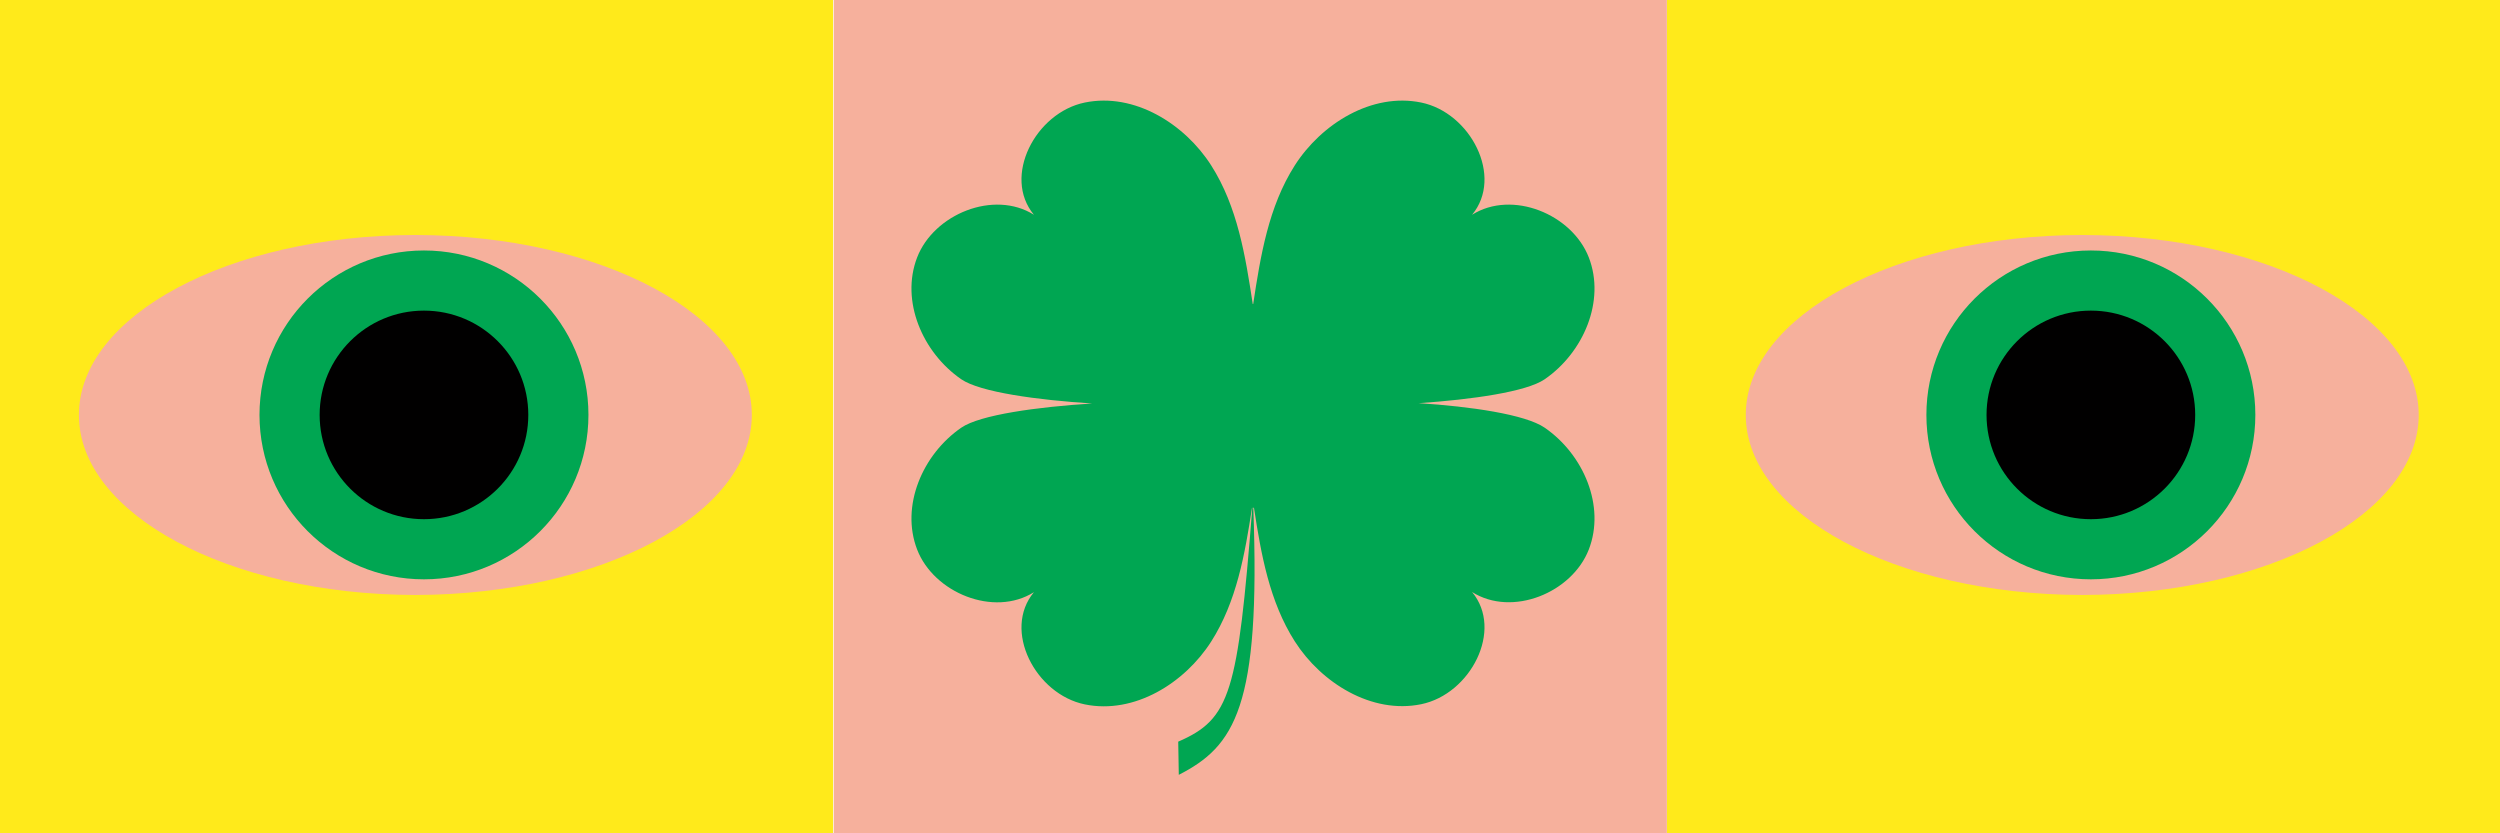 <svg xmlns="http://www.w3.org/2000/svg" viewBox="0 0 1831.44 610.32"><defs><style>.cls-1{fill:#ffea1b;}.cls-2{fill:#f6b09c;}.cls-3{fill:#00a652;}.cls-4{fill:#010000;}</style></defs><g id="Calque_2" data-name="Calque 2"><g id="Calque_1-2" data-name="Calque 1"><rect class="cls-1" width="610.32" height="610.32"/><path class="cls-2" d="M550.77,304c0-72.63-110-131.52-245.91-131.85h-1.18C167.78,172.43,57.8,231.32,57.8,304s110,131.5,245.88,131.86h1.18C440.75,435.45,550.77,376.58,550.77,304Z"/><ellipse class="cls-3" cx="310.59" cy="303.95" rx="120.49" ry="120.45"/><ellipse class="cls-4" cx="310.59" cy="303.95" rx="76.43" ry="76.4"/><rect class="cls-1" x="1221.12" width="610.32" height="610.32"/><path class="cls-2" d="M1771.89,304c0-72.63-110-131.52-245.91-131.85h-1.18c-135.89.33-245.88,59.22-245.88,131.85s110,131.5,245.88,131.86H1526C1661.87,435.45,1771.89,376.58,1771.89,304Z"/><ellipse class="cls-3" cx="1531.72" cy="303.95" rx="120.49" ry="120.45"/><ellipse class="cls-4" cx="1531.72" cy="303.95" rx="76.43" ry="76.4"/><rect class="cls-2" x="610.8" width="610.32" height="610.32"/><path class="cls-3" d="M1131.57,313.3c-14.15-9.72-54.36-15.54-92.23-17.95,39.07-2.65,78.91-8.34,92.23-17.49,28.52-19.62,44.65-57.46,32.37-89.22s-56.2-49.77-85.54-31.3c23.22-27.91-1.12-74.81-37.29-82.23S968,90.69,948.52,121.19c-19.25,30.18-25.12,66.36-30.45,101.5h-.35c-5.33-35.14-11.17-71.32-30.42-101.5-19.46-30.5-56.34-53.5-92.56-46.08s-60.54,54.32-37.31,82.23c-29.35-18.47-73.35-.46-85.58,31.3s3.88,69.6,32.38,89.22c13.72,9.43,55.66,15.18,95.88,17.72-40.22,2.54-82.16,8.29-95.88,17.72-28.5,19.62-44.6,57.47-32.38,89.23s56.23,49.76,85.58,31.29c-23.23,27.91,1.09,74.79,37.31,82.21s73.1-15.55,92.56-46.06c18.61-29.17,24.69-64,29.89-98h.23c-10.75,135.8-15.89,154.68-54.28,171.35l.41,24.31c40.85-20.91,60.1-49.44,54.58-195.66h.5c5.19,34,11.3,68.74,29.89,97.87,19.46,30.51,56.42,53.48,92.59,46.06s60.51-54.3,37.29-82.21c29.34,18.58,73.26.57,85.54-31.18S1160.09,332.92,1131.57,313.3Z"/></g></g></svg>